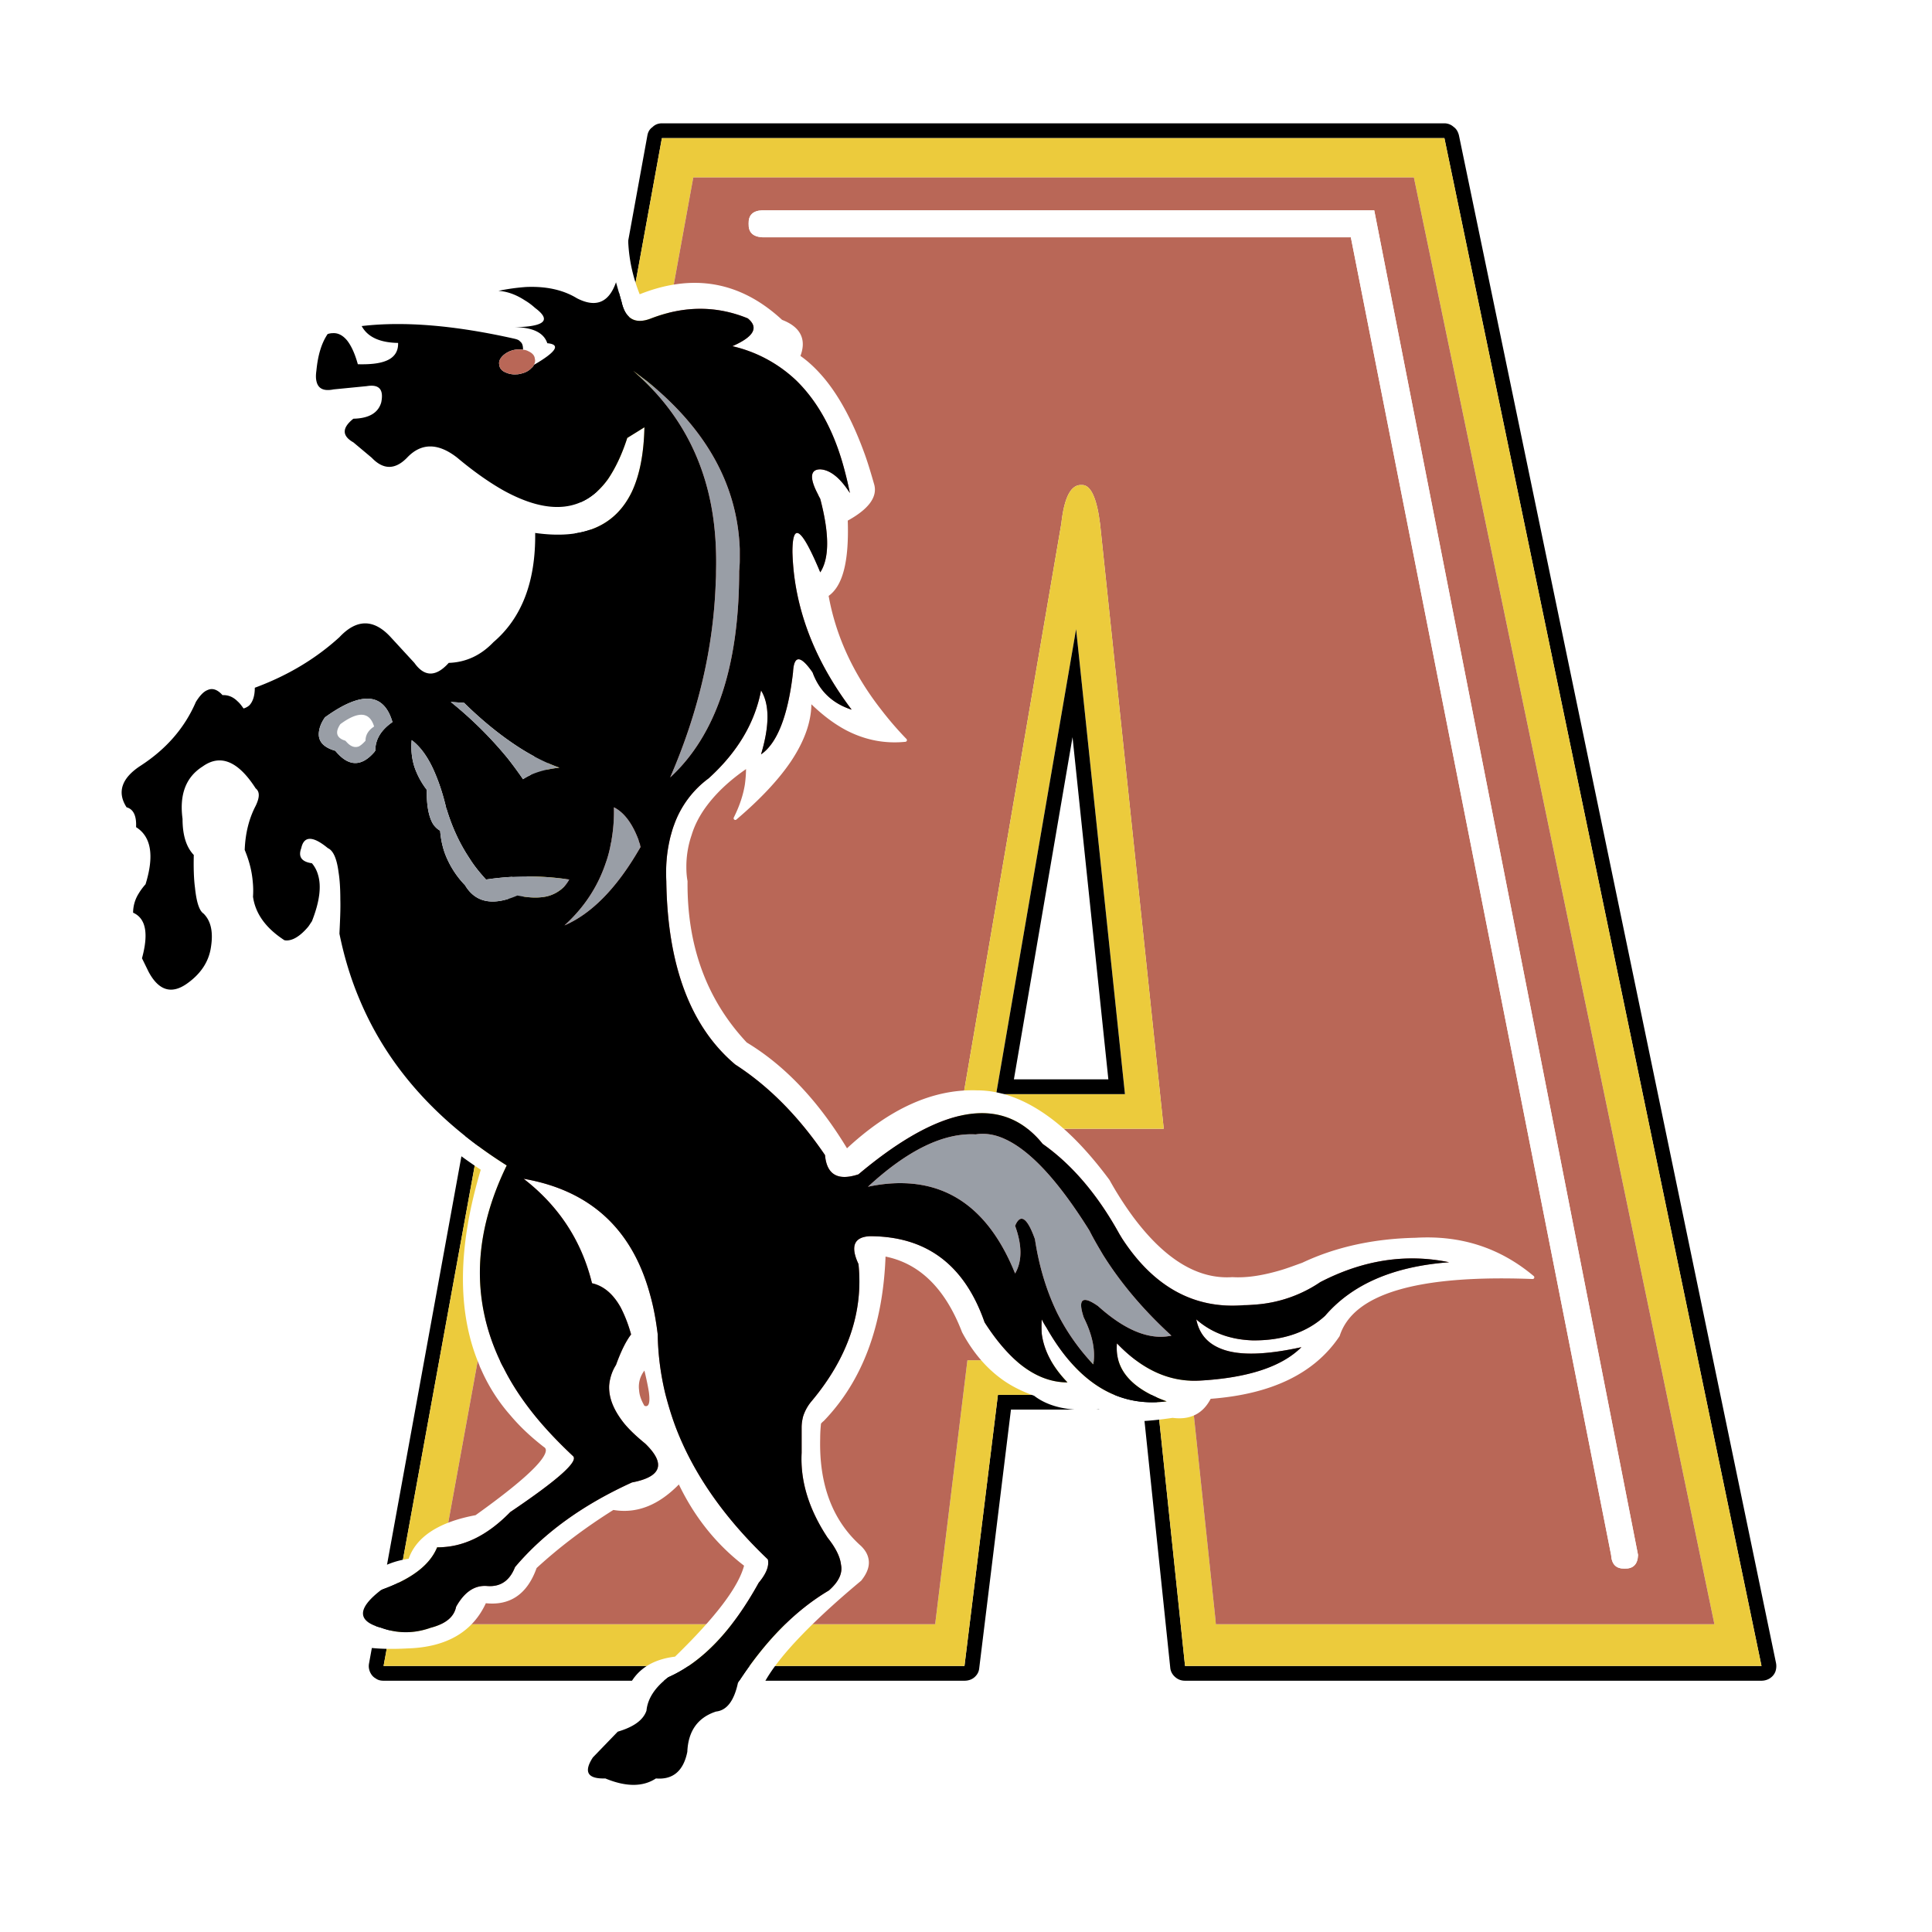 <svg xmlns="http://www.w3.org/2000/svg" width="2500" height="2500" viewBox="0 0 192.756 192.756"><path fill="#fff" d="M0 192.756h192.756V0H0v192.756z"/><path d="M177.133 166.773c.089-.266.118-.561.06-.857L145.555 13.485c-.088-.325-.235-.62-.53-.827a1.378 1.378 0 0 0-.916-.354H66.037c-.355 0-.68.118-.945.384-.296.207-.444.502-.502.827l-27.768 152.43c-.059.295-.029.562.089.857.118.266.296.502.561.648.237.178.502.236.798.236h57.956c.383 0 .738-.117 1.004-.354.295-.266.443-.561.473-.945l3.16-25.75h13.205l2.688 25.75c.029.355.207.68.473.916.295.266.62.383 1.004.383h57.514c.295 0 .59-.088.826-.236.265-.175.442-.382.56-.677zm-61.737-27.609H99.563l-3.338 27.049H38.27L66.037 13.781h78.072l31.637 152.432h-57.514l-2.836-27.049z" fill-rule="evenodd" clip-rule="evenodd"/><path d="M99.563 139.164h15.833l2.835 27.049h57.514L144.108 13.781H66.037L38.27 166.213h57.956l3.337-27.049zm21.741 22.885l-.03-.414-2.747-25.926H96.521l-3.22 26.34H42.878l26.29-144.341h71.897l29.982 144.341h-49.743z" fill-rule="evenodd" clip-rule="evenodd" fill="#eccb3c"/><path d="M121.273 161.635l.03.414h49.744L141.065 17.708H69.168l-26.29 144.341h50.423l3.22-26.34h22.006l2.746 25.926zM105.885 52.257c.295-2.687.974-3.957 2.067-3.868.856-.03 1.477 1.27 1.802 3.868l6.352 60.358h-20.56l10.339-60.358zm28.888-28.584H76.05c-.945-.059-1.388-.501-1.358-1.359-.029-.826.413-1.299 1.358-1.329h61.058l26.319 134.154c-.03.945-.502 1.387-1.329 1.357-.856.029-1.3-.412-1.358-1.357L134.773 23.673z" fill-rule="evenodd" clip-rule="evenodd" fill="#b96757"/><path d="M107.952 48.389c-1.094-.089-1.772 1.181-2.067 3.868l-10.339 60.358h20.56l-6.352-60.358c-.325-2.598-.945-3.898-1.802-3.868zm4.283 60.771h-12.85l7.977-46.39 4.873 46.39z" fill-rule="evenodd" clip-rule="evenodd" fill="#eccb3c"/><path d="M99.386 109.16h12.85l-4.873-46.39-7.977 46.39zm11.195-1.476h-9.423l5.849-34.136 3.574 34.136z" fill-rule="evenodd" clip-rule="evenodd"/><path d="M76.05 23.673h58.724l25.966 131.466c.059.945.502 1.387 1.358 1.357.827.029 1.299-.412 1.329-1.357l-26.32-134.154H76.05c-.945.03-1.388.503-1.358 1.329-.03.857.412 1.3 1.358 1.359z" fill-rule="evenodd" clip-rule="evenodd" fill="#fff"/><path d="M79.654 35.573c.68-1.654.089-2.835-1.713-3.514-4.135-3.839-8.861-4.666-14.208-2.48-1.27-3.101-1.565-6.29-.856-9.597-2.275.531-3.958 2.805-5.051 6.732-1.861-.118-3.574-.147-5.111-.059-3.249.177-5.671.798-7.266 1.861l1.92 1.535a44.395 44.395 0 0 0-11.432-1.033c-2.186.029-3.928.974-5.228 2.893-.769 1.123-1.359 2.57-1.831 4.342a7.376 7.376 0 0 0-.119 1.742c.178 1.653 1.182 2.716 2.984 3.189-.975 2.835-.178 4.961 2.392 6.378 2.954 2.038 5.701 2.038 8.183 0l.295.975c3.811 1.712 6.144 3.897 7.001 6.556.029.177.059.325.118.473.236 1.949.03 3.543-.709 4.813-.975 1.713-2.836 2.834-5.583 3.307-2.924-3.75-5.11-5.669-6.558-5.699-2.422.354-4.726 2.008-6.941 5.021-2.245 1.624-4.461 2.42-6.676 2.361-2.127-1.15-3.722-.737-4.874 1.241-.148.413-.354.797-.532 1.181-1.476 2.806-3.664 5.315-6.587 7.589-1.979 1.536-2.245 3.455-.768 5.699-.088 1.772.295 3.278 1.122 4.577-.442 1.3-.679 2.569-.679 3.81a9.792 9.792 0 0 0 .679 3.81c-.147 3.396.651 5.73 2.394 7.029 2.392 1.623 4.519 1.623 6.38 0 2.008-1.742 3.219-3.486 3.633-5.228 1.004.354 1.949.591 2.777.709 3.072.531 4.873-.325 5.346-2.54.385 2.658 1.063 5.168 2.068 7.561 2.54 6.113 7.207 11.396 13.942 15.828-2.333 7.736-2.422 14.232-.177 19.518.03.119.089.236.148.355a17.383 17.383 0 0 0 2.954 4.635c.945 1.123 2.038 2.127 3.249 3.072 1.152.68-1.122 3.041-6.823 7.115-3.693.68-5.908 2.156-6.617 4.342-2.747.354-4.992 1.92-6.734 4.666-1.685 2.953.501 4.281 6.528 3.957 3.84-.119 6.41-1.654 7.68-4.52 2.422.297 4.106-.826 5.022-3.424 2.245-2.068 4.844-4.047 7.769-5.877 2.333.414 4.519-.443 6.616-2.658 1.596 3.396 3.811 6.172 6.647 8.328-.532 2.215-2.895 5.314-7.001 9.301-2.806.326-4.49 1.773-5.022 4.371-4.489 1.211-6.498 3.631-6.084 7.293-.059 1.832 1.329 2.777 4.195 2.836 1.92.68 3.751.68 5.494 0 3.722-.768 5.494-2.953 5.287-6.645 2.6-.531 3.959-1.713 4.077-3.514.384-2.273 2.895-5.492 7.562-9.715a91.347 91.347 0 0 1 2.865-2.48c.591-.738.827-1.418.68-2.068-.089-.412-.296-.768-.68-1.15-2.865-2.541-4.253-6.172-4.135-10.838 0-.531.029-1.033.088-1.564a1.73 1.73 0 0 1 .325-.326c3.811-3.957 5.879-9.42 6.115-16.477 3.574.648 6.233 3.219 7.946 7.678 1.093 2.037 2.481 3.662 4.224 4.842.887.592 1.832 1.035 2.896 1.418 1.477 1.152 3.663 1.594 6.528 1.328.235 1.242 2.629 1.537 7.207.857 1.742.236 2.953-.412 3.692-1.891 6.115-.443 10.368-2.51 12.82-6.172 1.388-4.311 7.857-6.229 19.407-5.787-3.338-2.805-7.209-4.045-11.668-3.779-4.166.088-7.946.914-11.254 2.48-.828.295-1.596.59-2.334.797-1.744.502-3.309.738-4.697.65-3.516.234-6.853-1.803-10.043-6.084a34.302 34.302 0 0 1-2.363-3.691c-1.95-2.627-3.898-4.695-5.85-6.141-2.422-1.803-4.844-2.719-7.235-2.719-4.343-.146-8.656 1.803-12.998 5.877-2.865-4.783-6.203-8.357-10.072-10.689-4.018-4.281-6.027-9.686-5.968-16.212a7.622 7.622 0 0 1-.118-1.417c0-1.152.177-2.215.532-3.249.266-.886.679-1.712 1.211-2.51 1.063-1.564 2.57-3.012 4.549-4.34 0 .62-.03 1.24-.118 1.86-.177 1.122-.562 2.244-1.124 3.366 2.363-2.008 4.166-3.927 5.406-5.758 1.418-2.126 2.097-4.134 2.009-6.024 1.211 1.211 2.422 2.155 3.692 2.835 1.861.974 3.81 1.358 5.849 1.151a33.62 33.62 0 0 1-2.569-2.982c-2.807-3.603-4.549-7.441-5.258-11.487 1.447-.945 2.068-3.425 1.92-7.53 2.068-1.122 2.954-2.274 2.658-3.426-.295-1.033-.59-2.037-.916-2.952-1.122-3.13-2.422-5.611-3.928-7.471-.801-.976-1.657-1.803-2.573-2.423zm-.177 2.422c2.186 2.155 3.811 5.138 4.815 9.036a39.2 39.2 0 0 1 .502 2.155c-.414-.649-.827-1.151-1.24-1.535-.591-.532-1.152-.798-1.714-.827-1.004 0-1.093.856-.236 2.48.059.147.147.296.236.473.916 3.484.916 5.906 0 7.323-1.861-4.459-2.777-5.108-2.777-2.008.03.856.089 1.713.207 2.569.621 4.548 2.511 8.917 5.701 13.141-1.92-.62-3.22-1.86-3.899-3.721-1.211-1.742-1.861-1.742-1.95 0-.502 4.37-1.595 7.087-3.19 8.18.857-2.864.857-4.991 0-6.378-.62 3.249-2.363 6.171-5.228 8.77a9.861 9.861 0 0 0-3.456 4.666c-.148.383-.237.738-.355 1.151a14.635 14.635 0 0 0-.384 2.362c-.059.68-.059 1.388-.029 2.097.118 8.417 2.422 14.528 6.882 18.28 3.338 2.154 6.321 5.168 8.952 9.035.177 1.947 1.27 2.598 3.337 1.918 7.268-6.111 12.908-7.646 16.866-4.547a9.127 9.127 0 0 1 1.507 1.506c2.896 2.037 5.465 5.021 7.65 8.977l.267.443c3.16 4.873 7.237 7.088 12.169 6.674.385 0 .77-.029 1.153-.059a13.214 13.214 0 0 0 6.468-2.244c4.284-2.215 8.567-2.863 12.851-1.979-5.555.414-9.659 2.186-12.377 5.344-1.803 1.654-4.225 2.482-7.237 2.451-.738-.029-1.478-.117-2.156-.295a8.078 8.078 0 0 1-3.456-1.801c.295 1.477 1.152 2.451 2.6 2.982 1.742.65 4.372.561 7.887-.207-1.95 1.949-5.347 3.072-10.191 3.336h-.029c-2.954.148-5.672-1.092-8.183-3.719-.236 2.568 1.418 4.518 4.963 5.787-4.845.619-8.861-1.83-11.993-7.354a7.808 7.808 0 0 1-.473-.826c-.029.473-.029.945 0 1.418.207 1.652 1.034 3.277 2.57 4.871-1.684 0-3.309-.648-4.844-1.918-1.183-1.004-2.334-2.363-3.428-4.076-2.008-5.758-5.819-8.592-11.461-8.592-1.565.088-1.95 1.004-1.122 2.775.501 4.783-1.063 9.361-4.667 13.672a4.402 4.402 0 0 0-.856 1.535 4.47 4.47 0 0 0-.148 1.094v2.537c-.148 2.836.739 5.67 2.599 8.477.798 1.004 1.241 1.889 1.33 2.688.177.855-.237 1.713-1.212 2.568-3.337 1.98-6.35 5.021-9.068 9.213-.383 1.773-1.093 2.746-2.187 2.865-1.802.59-2.777 1.92-2.865 4.016-.384 1.92-1.447 2.807-3.131 2.658-1.3.855-2.983.855-5.051 0-1.773.059-2.186-.65-1.241-2.096l2.481-2.57c1.595-.473 2.54-1.152 2.866-2.096.118-1.211.856-2.334 2.185-3.338 3.398-1.508 6.381-4.666 9.01-9.42.739-.887 1.063-1.652.916-2.332-4.343-4.135-7.415-8.535-9.187-13.17a32.798 32.798 0 0 1-1.034-3.309 26.841 26.841 0 0 1-.768-5.965c-.177-1.447-.415-2.746-.768-3.986-1.772-6.525-5.967-10.395-12.613-11.547 3.515 2.717 5.79 6.203 6.823 10.424 1.182.268 2.126 1.094 2.866 2.422.384.738.738 1.623 1.033 2.688-.501.65-1.004 1.654-1.505 3.041a4.523 4.523 0 0 0-.681 2.039c-.059 1.238.444 2.479 1.507 3.809.561.678 1.271 1.328 2.098 2.008 2.067 2.008 1.624 3.307-1.33 3.867-4.933 2.246-8.802 5.051-11.668 8.447-.531 1.357-1.447 1.979-2.747 1.889-1.27-.117-2.304.592-3.131 2.068-.207 1.033-1.063 1.711-2.54 2.096-1.654.59-3.309.59-4.933 0-2.422-.648-2.422-1.92 0-3.779 2.983-1.064 4.844-2.451 5.582-4.252 2.57.029 4.993-1.152 7.297-3.516 4.726-3.188 6.823-5.049 6.262-5.58-1.388-1.299-2.629-2.598-3.722-3.928-1.3-1.594-2.363-3.189-3.191-4.842-.147-.268-.295-.531-.383-.77-2.865-6.111-2.659-12.607.679-19.459-6.971-4.398-11.845-9.863-14.622-16.418-.915-2.127-1.595-4.371-2.068-6.704.059-1.271.119-2.451.089-3.426 0-1.092-.059-1.978-.178-2.716-.176-1.359-.531-2.156-1.062-2.393-1.506-1.24-2.392-1.24-2.658 0-.325.857.03 1.359 1.063 1.507.266.325.473.678.591 1.092.384 1.181.177 2.747-.591 4.696-.147.206-.265.413-.384.561-.502.59-.975.974-1.418 1.181-.324.147-.648.207-.944.147-1.862-1.21-2.896-2.657-3.132-4.341.03-.531.03-1.033-.029-1.536-.089-1.034-.355-2.067-.798-3.13.059-1.624.414-3.101 1.093-4.4.413-.856.413-1.417 0-1.742-1.743-2.717-3.515-3.455-5.288-2.186-1.683 1.064-2.333 2.806-2.008 5.227 0 1.654.384 2.835 1.122 3.603-.029 1.27 0 2.362.118 3.249.148 1.418.414 2.303.857 2.599.739.737.975 1.831.739 3.337-.207 1.446-1.005 2.687-2.452 3.691-1.507 1.033-2.777.65-3.781-1.24l-.649-1.329c.679-2.481.384-3.987-.887-4.548 0-.649.178-1.299.562-1.919.178-.296.413-.62.68-.916.886-2.864.561-4.754-.946-5.699.059-1.122-.266-1.801-.945-1.979-.975-1.505-.502-2.923 1.418-4.163 2.54-1.653 4.372-3.75 5.494-6.349.384-.62.768-1.033 1.152-1.181.502-.237 1.004-.059 1.507.502.561-.029 1.063.177 1.506.62.207.177.384.413.591.709.207-.059.384-.148.561-.296.355-.354.562-.944.562-1.772 3.278-1.21 6.084-2.893 8.447-5.048 1.714-1.832 3.427-1.832 5.111 0l2.363 2.568c1.004 1.417 2.156 1.417 3.427 0 1.743-.06 3.219-.769 4.46-2.067 2.835-2.421 4.224-6.053 4.165-10.896 4.815.679 8.005-.679 9.659-4.134.768-1.654 1.182-3.78 1.241-6.408l-1.713 1.063c-.532 1.654-1.182 3.012-1.92 4.105-2.363 3.276-5.819 3.661-10.398 1.15-1.417-.797-2.983-1.89-4.637-3.278-1.92-1.505-3.604-1.505-5.021 0-1.182 1.211-2.363 1.211-3.516 0l-1.831-1.535c-1.152-.65-1.152-1.447 0-2.362 1.565-.03 2.481-.591 2.777-1.625.266-1.299-.207-1.831-1.448-1.624l-3.308.325c-1.005.207-1.566-.089-1.714-.856-.059-.266-.059-.591 0-1.004.148-1.536.503-2.747 1.123-3.662.177-.059.355-.089.531-.089.532-.029 1.005.236 1.419.739.413.531.768 1.299 1.063 2.362 1.181.029 2.097-.059 2.777-.325.856-.325 1.27-.945 1.24-1.801-1.831-.03-3.042-.591-3.633-1.683 4.283-.502 9.364-.06 15.271 1.27.236.06.413.118.531.266.237.177.296.443.296.827.177 0 .354.059.531.148.385.177.621.413.65.767.059.207 0 .414-.088.591 2.245-1.3 2.688-2.037 1.329-2.156-.295-.885-1.122-1.417-2.54-1.565a6.873 6.873 0 0 0-.798-.059h.798c2.393-.148 2.835-.768 1.329-1.89a6.24 6.24 0 0 0-1.034-.767c-.857-.561-1.743-.886-2.629-.945.975-.207 1.92-.325 2.747-.385 2.039-.088 3.722.296 5.081 1.123 1.89.974 3.19.443 3.9-1.594l.56 1.978c.384 1.712 1.389 2.244 2.954 1.624 3.309-1.271 6.528-1.271 9.63 0 1.122.915.62 1.83-1.536 2.776a13.735 13.735 0 0 1 6.407 3.458zM22.644 80.074c.088.147.088.443 0 .857-.177.649-.266 1.358-.296 2.155.177.768.237 1.535.237 2.304.502.856.65 1.772.443 2.775-.119 1.447.472 2.776 1.742 4.046-1.151.797-1.949 0-2.392-2.451.029-.532 0-1.034-.089-1.507-.177-.767-.473-1.447-.945-2.037-.177-.236-.265-1.209-.265-2.864-.178-.384-.268-.975-.268-1.801-.088-1.182.089-2.038.502-2.54.445-.65.888-.295 1.331 1.063zm42.092 58.793c.148 1.094 0 1.564-.443 1.389-.325-.562-.501-1.064-.532-1.564-.088-.709.089-1.359.532-1.951.208.857.354 1.566.443 2.126z" fill-rule="evenodd" clip-rule="evenodd" fill="#fff"/><path d="M84.292 47.031c-1.005-3.898-2.629-6.881-4.815-9.036a13.694 13.694 0 0 0-6.41-3.455c2.156-.946 2.658-1.861 1.536-2.776-3.102-1.271-6.321-1.271-9.63 0-1.565.62-2.57.088-2.954-1.624l-.56-1.978c-.71 2.037-2.01 2.568-3.9 1.594-1.359-.827-3.042-1.211-5.081-1.123-.827.06-1.772.178-2.747.385.886.059 1.772.384 2.629.945.354.206.708.472 1.034.767 1.506 1.122 1.063 1.742-1.329 1.89h-.798c.266 0 .561.03.798.059 1.418.148 2.245.68 2.54 1.565 1.359.119.916.856-1.329 2.156a.919.919 0 0 1-.266.325c-.296.325-.709.501-1.211.591-.089.029-.177.029-.236.029a2.182 2.182 0 0 1-1.093-.177c-.384-.148-.621-.413-.65-.739-.089-.354.06-.649.354-.944a2.342 2.342 0 0 1 1.211-.591c.148-.029.296-.029.443-.029.118 0 .237 0 .355.029 0-.384-.059-.65-.296-.827-.118-.148-.295-.206-.531-.266-5.908-1.33-10.989-1.771-15.271-1.27.591 1.092 1.802 1.653 3.633 1.683.03.856-.384 1.476-1.24 1.801-.68.266-1.596.354-2.777.325-.295-1.063-.65-1.831-1.063-2.362-.414-.503-.887-.768-1.419-.739-.176 0-.354.03-.531.089-.62.915-.975 2.126-1.123 3.662-.059.413-.059.738 0 1.004.148.768.709 1.063 1.714.856l3.308-.325c1.241-.207 1.714.325 1.448 1.624-.296 1.034-1.212 1.595-2.777 1.625-1.152.915-1.152 1.712 0 2.362l1.831 1.535c1.153 1.211 2.334 1.211 3.516 0 1.417-1.505 3.101-1.505 5.021 0 1.654 1.388 3.22 2.481 4.637 3.278 4.579 2.51 8.035 2.126 10.398-1.15.739-1.093 1.389-2.451 1.92-4.105l1.713-1.063c-.059 2.628-.473 4.754-1.241 6.408-1.654 3.455-4.844 4.813-9.659 4.134.059 4.843-1.329 8.475-4.165 10.896-1.241 1.299-2.717 2.008-4.46 2.067-1.271 1.417-2.423 1.417-3.427 0l-2.363-2.568c-1.684-1.832-3.396-1.832-5.111 0-2.363 2.155-5.169 3.838-8.447 5.048 0 .828-.207 1.418-.562 1.772a1.463 1.463 0 0 1-.561.296c-.207-.296-.384-.532-.591-.709-.443-.443-.945-.649-1.506-.62-.503-.561-1.005-.739-1.507-.502-.384.148-.768.561-1.152 1.181-1.122 2.599-2.954 4.696-5.494 6.349-1.92 1.24-2.393 2.657-1.418 4.163.679.178 1.004.857.945 1.979 1.507.945 1.832 2.835.946 5.699-.267.296-.502.62-.68.916a3.606 3.606 0 0 0-.562 1.919c1.271.561 1.565 2.067.887 4.548l.649 1.329c1.004 1.891 2.274 2.273 3.781 1.24 1.447-1.004 2.245-2.245 2.452-3.691.236-1.506 0-2.6-.739-3.337-.443-.296-.709-1.181-.857-2.599-.118-.886-.147-1.979-.118-3.249-.738-.768-1.122-1.949-1.122-3.603-.325-2.421.325-4.163 2.008-5.227 1.773-1.27 3.545-.531 5.288 2.186.413.325.413.886 0 1.742-.679 1.299-1.034 2.776-1.093 4.4.443 1.063.709 2.096.798 3.13a8.8 8.8 0 0 1 .029 1.536c.236 1.684 1.27 3.131 3.132 4.341.295.06.62 0 .944-.147.443-.207.917-.591 1.418-1.181.119-.148.237-.355.384-.561.768-1.949.975-3.515.591-4.696a3.003 3.003 0 0 0-.591-1.092c-1.033-.148-1.388-.65-1.063-1.507.266-1.24 1.152-1.24 2.658 0 .532.237.887 1.034 1.062 2.393.119.738.178 1.625.178 2.716.03.975-.03 2.155-.089 3.426.473 2.333 1.153 4.577 2.068 6.704 2.777 6.555 7.651 12.02 14.622 16.418-3.338 6.852-3.544 13.348-.679 19.459.088.238.236.502.383.77.828 1.652 1.891 3.248 3.191 4.842 1.093 1.33 2.334 2.629 3.722 3.928.561.531-1.536 2.393-6.262 5.58-2.304 2.363-4.727 3.545-7.297 3.516-.738 1.801-2.599 3.188-5.582 4.252-2.422 1.859-2.422 3.131 0 3.779 1.624.59 3.279.59 4.933 0 1.477-.385 2.333-1.062 2.54-2.096.827-1.477 1.861-2.186 3.131-2.068 1.3.09 2.216-.531 2.747-1.889 2.866-3.396 6.735-6.201 11.668-8.447 2.954-.561 3.397-1.859 1.33-3.867-.827-.68-1.537-1.33-2.098-2.008-1.063-1.33-1.566-2.57-1.507-3.809.06-.68.267-1.389.681-2.039.501-1.387 1.004-2.391 1.505-3.041a13.813 13.813 0 0 0-1.033-2.688c-.739-1.328-1.684-2.154-2.866-2.422-1.033-4.221-3.308-7.707-6.823-10.424 6.646 1.152 10.841 5.021 12.613 11.547.354 1.24.591 2.539.768 3.986.028 2.037.296 4.016.768 5.965.295 1.123.62 2.215 1.034 3.309 1.772 4.635 4.844 9.035 9.187 13.17.147.68-.177 1.445-.916 2.332-2.629 4.754-5.612 7.912-9.01 9.42-1.329 1.004-2.067 2.127-2.185 3.338-.326.943-1.271 1.623-2.866 2.096l-2.481 2.57c-.945 1.445-.532 2.154 1.241 2.096 2.068.855 3.751.855 5.051 0 1.684.148 2.747-.738 3.131-2.658.088-2.096 1.063-3.426 2.865-4.016 1.093-.119 1.804-1.092 2.187-2.865 2.718-4.191 5.73-7.232 9.068-9.213.975-.855 1.389-1.713 1.212-2.568-.089-.799-.532-1.684-1.33-2.688-1.86-2.807-2.747-5.641-2.599-8.477v-2.537c0-.385.06-.738.148-1.094a4.434 4.434 0 0 1 .856-1.535c3.604-4.311 5.168-8.889 4.667-13.672-.828-1.771-.443-2.688 1.122-2.775 5.642 0 9.453 2.834 11.461 8.592 1.094 1.713 2.245 3.072 3.428 4.076 1.535 1.27 3.16 1.918 4.844 1.918-1.536-1.594-2.363-3.219-2.57-4.871a11.567 11.567 0 0 1 0-1.418c.148.295.296.561.473.826 3.132 5.523 7.148 7.973 11.993 7.354-3.545-1.27-5.199-3.219-4.963-5.787 2.511 2.627 5.229 3.867 8.183 3.719h.029c4.845-.264 8.241-1.387 10.191-3.336-3.515.768-6.145.857-7.887.207-1.447-.531-2.305-1.506-2.6-2.982a8.078 8.078 0 0 0 3.456 1.801c.679.178 1.418.266 2.156.295 3.013.031 5.435-.797 7.237-2.451 2.718-3.158 6.822-4.93 12.377-5.344-4.283-.885-8.566-.236-12.851 1.979a13.214 13.214 0 0 1-6.468 2.244c-.384.029-.769.059-1.153.059-4.932.414-9.009-1.801-12.169-6.674l-.267-.443c-2.186-3.955-4.755-6.939-7.65-8.977a9.127 9.127 0 0 0-1.507-1.506c-3.958-3.1-9.599-1.564-16.866 4.547-2.067.68-3.161.029-3.337-1.918-2.63-3.867-5.613-6.881-8.952-9.035-4.46-3.752-6.764-9.863-6.882-18.28-.03-.708-.03-1.417.029-2.097.059-.826.207-1.624.384-2.362.118-.413.207-.768.355-1.151a9.868 9.868 0 0 1 3.456-4.666c2.865-2.599 4.608-5.521 5.228-8.77.857 1.387.857 3.514 0 6.378 1.595-1.093 2.688-3.81 3.19-8.18.089-1.742.739-1.742 1.95 0 .679 1.861 1.979 3.101 3.899 3.721-3.19-4.224-5.08-8.593-5.701-13.141a25.236 25.236 0 0 1-.207-2.569c0-3.1.917-2.451 2.777 2.008.916-1.417.916-3.839 0-7.323-.089-.177-.177-.325-.236-.473-.857-1.624-.768-2.48.236-2.48.562.029 1.123.295 1.714.827.413.384.826.886 1.24 1.535a36.22 36.22 0 0 0-.499-2.158zm5.849 71.018c-1.123-.029-2.305.09-3.545.354 3.958-3.66 7.562-5.402 10.752-5.225.916-.148 1.892 0 2.865.443 2.569 1.15 5.377 4.191 8.478 9.152.414.828.887 1.625 1.359 2.422 1.771 2.834 4.047 5.523 6.823 8.062-2.187.471-4.638-.533-7.325-2.953-1.566-1.094-2.039-.709-1.418 1.15.886 1.771 1.181 3.338.945 4.666a21.582 21.582 0 0 1-3.574-5.08c-1.094-2.242-1.831-4.693-2.245-7.41-.769-2.156-1.448-2.6-1.979-1.33.709 1.949.709 3.545 0 4.756-2.363-5.876-6.085-8.89-11.136-9.007zM73.806 54.767v1.152c0 .354-.03.709-.06 1.063 0 9.508-2.304 16.36-6.882 20.582 2.806-6.467 4.342-12.993 4.549-19.608.028-.324.028-.648.028-.974.03-1.211 0-2.392-.087-3.514-.473-6.201-2.836-11.369-7.09-15.474-.354-.325-.708-.679-1.093-1.004.473.354.886.679 1.33 1.004 5.966 4.814 9.068 10.395 9.305 16.773zM51.799 74.582c1.388.886 2.747 1.565 4.017 2.007-1.564.178-2.747.562-3.633 1.152a39.302 39.302 0 0 0-1.566-2.126 38.876 38.876 0 0 0-5.642-5.581l1.33.089c1.89 1.86 3.751 3.336 5.494 4.459zm4.519 17.747c1.95-1.772 3.309-3.839 4.107-6.201.235-.65.413-1.329.531-2.038.029-.089.059-.177.059-.294.177-1.034.266-2.098.236-3.25 1.005.502 1.832 1.595 2.453 3.25.029.147.089.294.147.442a.85.85 0 0 0 .059.266c-.059.088-.118.206-.177.295-2.274 3.898-4.756 6.378-7.415 7.53zm-.029-3.869a3.632 3.632 0 0 1-1.743.975c-.827.177-1.773.148-2.924-.089-2.452 1.064-4.195.708-5.229-1.033a9.117 9.117 0 0 1-1.713-2.481c-.444-.915-.68-1.889-.768-2.952a2.028 2.028 0 0 1-.827-.887c-.355-.739-.532-1.802-.503-3.19a7.962 7.962 0 0 1-1.24-2.303c-.266-.856-.355-1.742-.266-2.658.944.709 1.742 1.861 2.392 3.456.385.916.739 2.008 1.034 3.248 0 .06.03.119.06.178.561 1.86 1.329 3.484 2.274 4.902.473.767 1.063 1.476 1.654 2.126a27.895 27.895 0 0 1 8.301 0 4.397 4.397 0 0 1-.502.708zM37.354 75.025c-1.299 1.506-2.6 1.476-3.899-.118-1.241-.355-1.773-1.005-1.625-1.949.059-.414.237-.886.591-1.388 3.634-2.628 5.879-2.481 6.735.472-1.152.798-1.713 1.742-1.713 2.865a.388.388 0 0 0-.089.118z" fill-rule="evenodd" clip-rule="evenodd"/><path d="M86.596 118.402c1.24-.264 2.422-.383 3.545-.354 5.051.117 8.773 3.131 11.136 9.008.709-1.211.709-2.807 0-4.756.531-1.27 1.211-.826 1.979 1.33.414 2.717 1.151 5.168 2.245 7.41a21.582 21.582 0 0 0 3.574 5.08c.235-1.328-.06-2.895-.945-4.666-.621-1.859-.148-2.244 1.418-1.15 2.688 2.42 5.139 3.424 7.325 2.953-2.776-2.539-5.052-5.229-6.823-8.062-.473-.797-.945-1.594-1.359-2.422-3.101-4.961-5.908-8.002-8.478-9.152-.974-.443-1.949-.592-2.865-.443-3.19-.178-6.794 1.564-10.752 5.224zM73.806 55.919v-1.152c-.237-6.378-3.339-11.959-9.305-16.772-.444-.325-.857-.649-1.33-1.004.385.325.739.679 1.093 1.004 4.254 4.104 6.617 9.272 7.09 15.474.087 1.122.118 2.303.087 3.514 0 .325 0 .65-.028.974-.207 6.615-1.743 13.142-4.549 19.608 4.578-4.222 6.882-11.074 6.882-20.582.03-.355.06-.71.06-1.064zM55.815 76.589c-1.27-.442-2.629-1.121-4.017-2.007-1.743-1.123-3.604-2.599-5.494-4.459l-1.33-.089a38.775 38.775 0 0 1 5.642 5.581 39.302 39.302 0 0 1 1.566 2.126c.886-.59 2.069-.974 3.633-1.152zM60.425 86.128c-.798 2.362-2.157 4.429-4.107 6.201 2.659-1.152 5.141-3.632 7.415-7.53.06-.089.118-.207.177-.295a.85.85 0 0 1-.059-.266c-.059-.148-.118-.295-.147-.442-.621-1.654-1.447-2.747-2.453-3.25a16.499 16.499 0 0 1-.236 3.25c0 .118-.03.206-.059.294a11.565 11.565 0 0 1-.531 2.038zM54.546 89.435a3.628 3.628 0 0 0 1.743-.975c.177-.207.354-.443.502-.708a27.895 27.895 0 0 0-8.301 0c-.59-.65-1.181-1.359-1.654-2.126-.945-1.418-1.713-3.042-2.274-4.902-.03-.059-.06-.118-.06-.178a20.997 20.997 0 0 0-1.034-3.248c-.649-1.595-1.447-2.747-2.392-3.456-.089.917 0 1.802.266 2.658a7.975 7.975 0 0 0 1.24 2.303c-.029 1.388.148 2.451.503 3.19.207.413.502.708.827.887.088 1.062.324 2.037.768 2.952a9.117 9.117 0 0 0 1.713 2.481c1.034 1.742 2.777 2.097 5.229 1.033 1.15.237 2.097.266 2.924.089zM33.455 74.907c1.299 1.594 2.6 1.624 3.899.118a.388.388 0 0 1 .089-.118c0-1.123.562-2.066 1.713-2.865-.856-2.953-3.101-3.1-6.735-.472-.354.502-.532.974-.591 1.388-.148.944.384 1.594 1.625 1.949zm.502-2.659c1.802-1.328 2.924-1.239 3.368.237-.591.384-.857.857-.857 1.417-.237.266-.443.443-.65.561-.442.178-.886 0-1.3-.502-.029 0-.029-.029-.059-.059-.886-.265-1.063-.827-.502-1.654z" fill-rule="evenodd" clip-rule="evenodd" fill="#999ea6"/><path d="M51.828 34.865a2.342 2.342 0 0 0-1.654.62c-.295.295-.443.59-.354.944.029.326.267.591.65.739.324.148.679.207 1.093.177.06 0 .147 0 .236-.029.502-.09.915-.266 1.211-.591a.93.93 0 0 0 .266-.325c.088-.177.147-.384.088-.591-.029-.354-.265-.59-.65-.767a1.196 1.196 0 0 0-.531-.148c-.119-.029-.238-.029-.355-.029z" fill-rule="evenodd" clip-rule="evenodd" fill="#b96757"/><path d="M79.654 35.573c.916.62 1.772 1.447 2.57 2.422 1.506 1.86 2.806 4.341 3.928 7.471.326.915.621 1.919.916 2.952.296 1.152-.59 2.304-2.658 3.426.148 4.104-.473 6.585-1.92 7.53.709 4.046 2.452 7.884 5.258 11.487a33.787 33.787 0 0 0 2.569 2.982c-2.039.207-3.987-.177-5.849-1.151-1.27-.68-2.481-1.624-3.692-2.835.088 1.89-.591 3.898-2.009 6.024-1.241 1.831-3.043 3.75-5.406 5.758.562-1.122.946-2.244 1.124-3.366a13.2 13.2 0 0 0 .118-1.86c-1.979 1.328-3.486 2.776-4.549 4.34-.532.798-.945 1.624-1.211 2.51a9.848 9.848 0 0 0-.532 3.249c0 .472.029.944.118 1.417-.059 6.526 1.95 11.931 5.968 16.212 3.869 2.332 7.207 5.906 10.072 10.689 4.342-4.074 8.655-6.023 12.998-5.877 2.392 0 4.813.916 7.235 2.719 1.951 1.445 3.899 3.514 5.85 6.141a34.257 34.257 0 0 0 2.363 3.691c3.19 4.281 6.527 6.318 10.043 6.084 1.389.088 2.953-.148 4.697-.65.738-.207 1.506-.502 2.334-.797 3.308-1.566 7.088-2.393 11.254-2.48 4.459-.266 8.33.975 11.668 3.779-11.55-.441-18.02 1.477-19.407 5.787-2.452 3.662-6.705 5.729-12.82 6.172-.739 1.479-1.95 2.127-3.692 1.891-4.578.68-6.972.385-7.207-.857-2.865.266-5.052-.176-6.528-1.328-1.063-.383-2.009-.826-2.896-1.418-1.742-1.18-3.131-2.805-4.224-4.842-1.713-4.459-4.372-7.029-7.946-7.678-.236 7.057-2.304 12.52-6.115 16.477a1.73 1.73 0 0 0-.325.326 13.896 13.896 0 0 0-.088 1.564c-.118 4.666 1.27 8.297 4.135 10.838.384.383.591.738.68 1.15.147.65-.089 1.33-.68 2.068a92.685 92.685 0 0 0-2.865 2.48c-4.667 4.223-7.178 7.441-7.562 9.715-.118 1.801-1.478 2.982-4.077 3.514.207 3.691-1.565 5.877-5.287 6.645-1.743.68-3.574.68-5.494 0-2.866-.059-4.254-1.004-4.195-2.836-.413-3.662 1.595-6.082 6.084-7.293.532-2.598 2.216-4.045 5.022-4.371 4.106-3.986 6.469-7.086 7.001-9.301-2.836-2.156-5.051-4.932-6.647-8.328-2.097 2.215-4.283 3.072-6.616 2.658-2.925 1.83-5.524 3.809-7.769 5.877-.916 2.598-2.6 3.721-5.022 3.424-1.27 2.865-3.84 4.4-7.68 4.52-6.026.324-8.212-1.004-6.528-3.957 1.743-2.746 3.987-4.312 6.734-4.666.709-2.186 2.924-3.662 6.617-4.342 5.701-4.074 7.975-6.436 6.823-7.115-1.211-.945-2.304-1.949-3.249-3.072a17.383 17.383 0 0 1-2.954-4.635c-.059-.119-.118-.236-.148-.355-2.245-5.285-2.156-11.781.177-19.518-6.735-4.432-11.402-9.715-13.942-15.828-1.005-2.393-1.683-4.903-2.068-7.561-.473 2.215-2.274 3.07-5.346 2.54a14.696 14.696 0 0 1-2.777-.709c-.414 1.742-1.625 3.486-3.633 5.228-1.861 1.623-3.988 1.623-6.38 0-1.743-1.299-2.541-3.633-2.394-7.029a9.792 9.792 0 0 1-.679-3.81c0-1.24.237-2.51.679-3.81-.827-1.299-1.21-2.805-1.122-4.577-1.478-2.244-1.211-4.164.768-5.699 2.924-2.274 5.111-4.784 6.587-7.589.178-.384.384-.768.532-1.181 1.152-1.979 2.747-2.392 4.874-1.241 2.215.059 4.431-.737 6.676-2.361 2.215-3.012 4.519-4.667 6.941-5.021 1.448.03 3.634 1.949 6.558 5.699 2.747-.472 4.608-1.594 5.583-3.307.739-1.271.945-2.864.709-4.813a2.197 2.197 0 0 1-.118-.473c-.857-2.658-3.19-4.843-7.001-6.556l-.295-.975c-2.482 2.038-5.229 2.038-8.183 0-2.57-1.417-3.367-3.543-2.392-6.378-1.802-.473-2.806-1.536-2.984-3.189-.029-.502 0-1.093.119-1.742.472-1.772 1.062-3.219 1.831-4.342 1.3-1.918 3.042-2.864 5.228-2.893 3.929-.148 7.74.206 11.432 1.033l-1.92-1.535c1.595-1.063 4.017-1.684 7.266-1.861 1.537-.088 3.25-.059 5.111.059 1.093-3.927 2.776-6.201 5.051-6.732-.709 3.307-.413 6.496.856 9.597 5.347-2.186 10.073-1.359 14.208 2.48 1.805.68 2.396 1.861 1.716 3.515z" fill="none" stroke="#fff" stroke-width=".335" stroke-linecap="round" stroke-linejoin="round" stroke-miterlimit="2.613"/></svg>